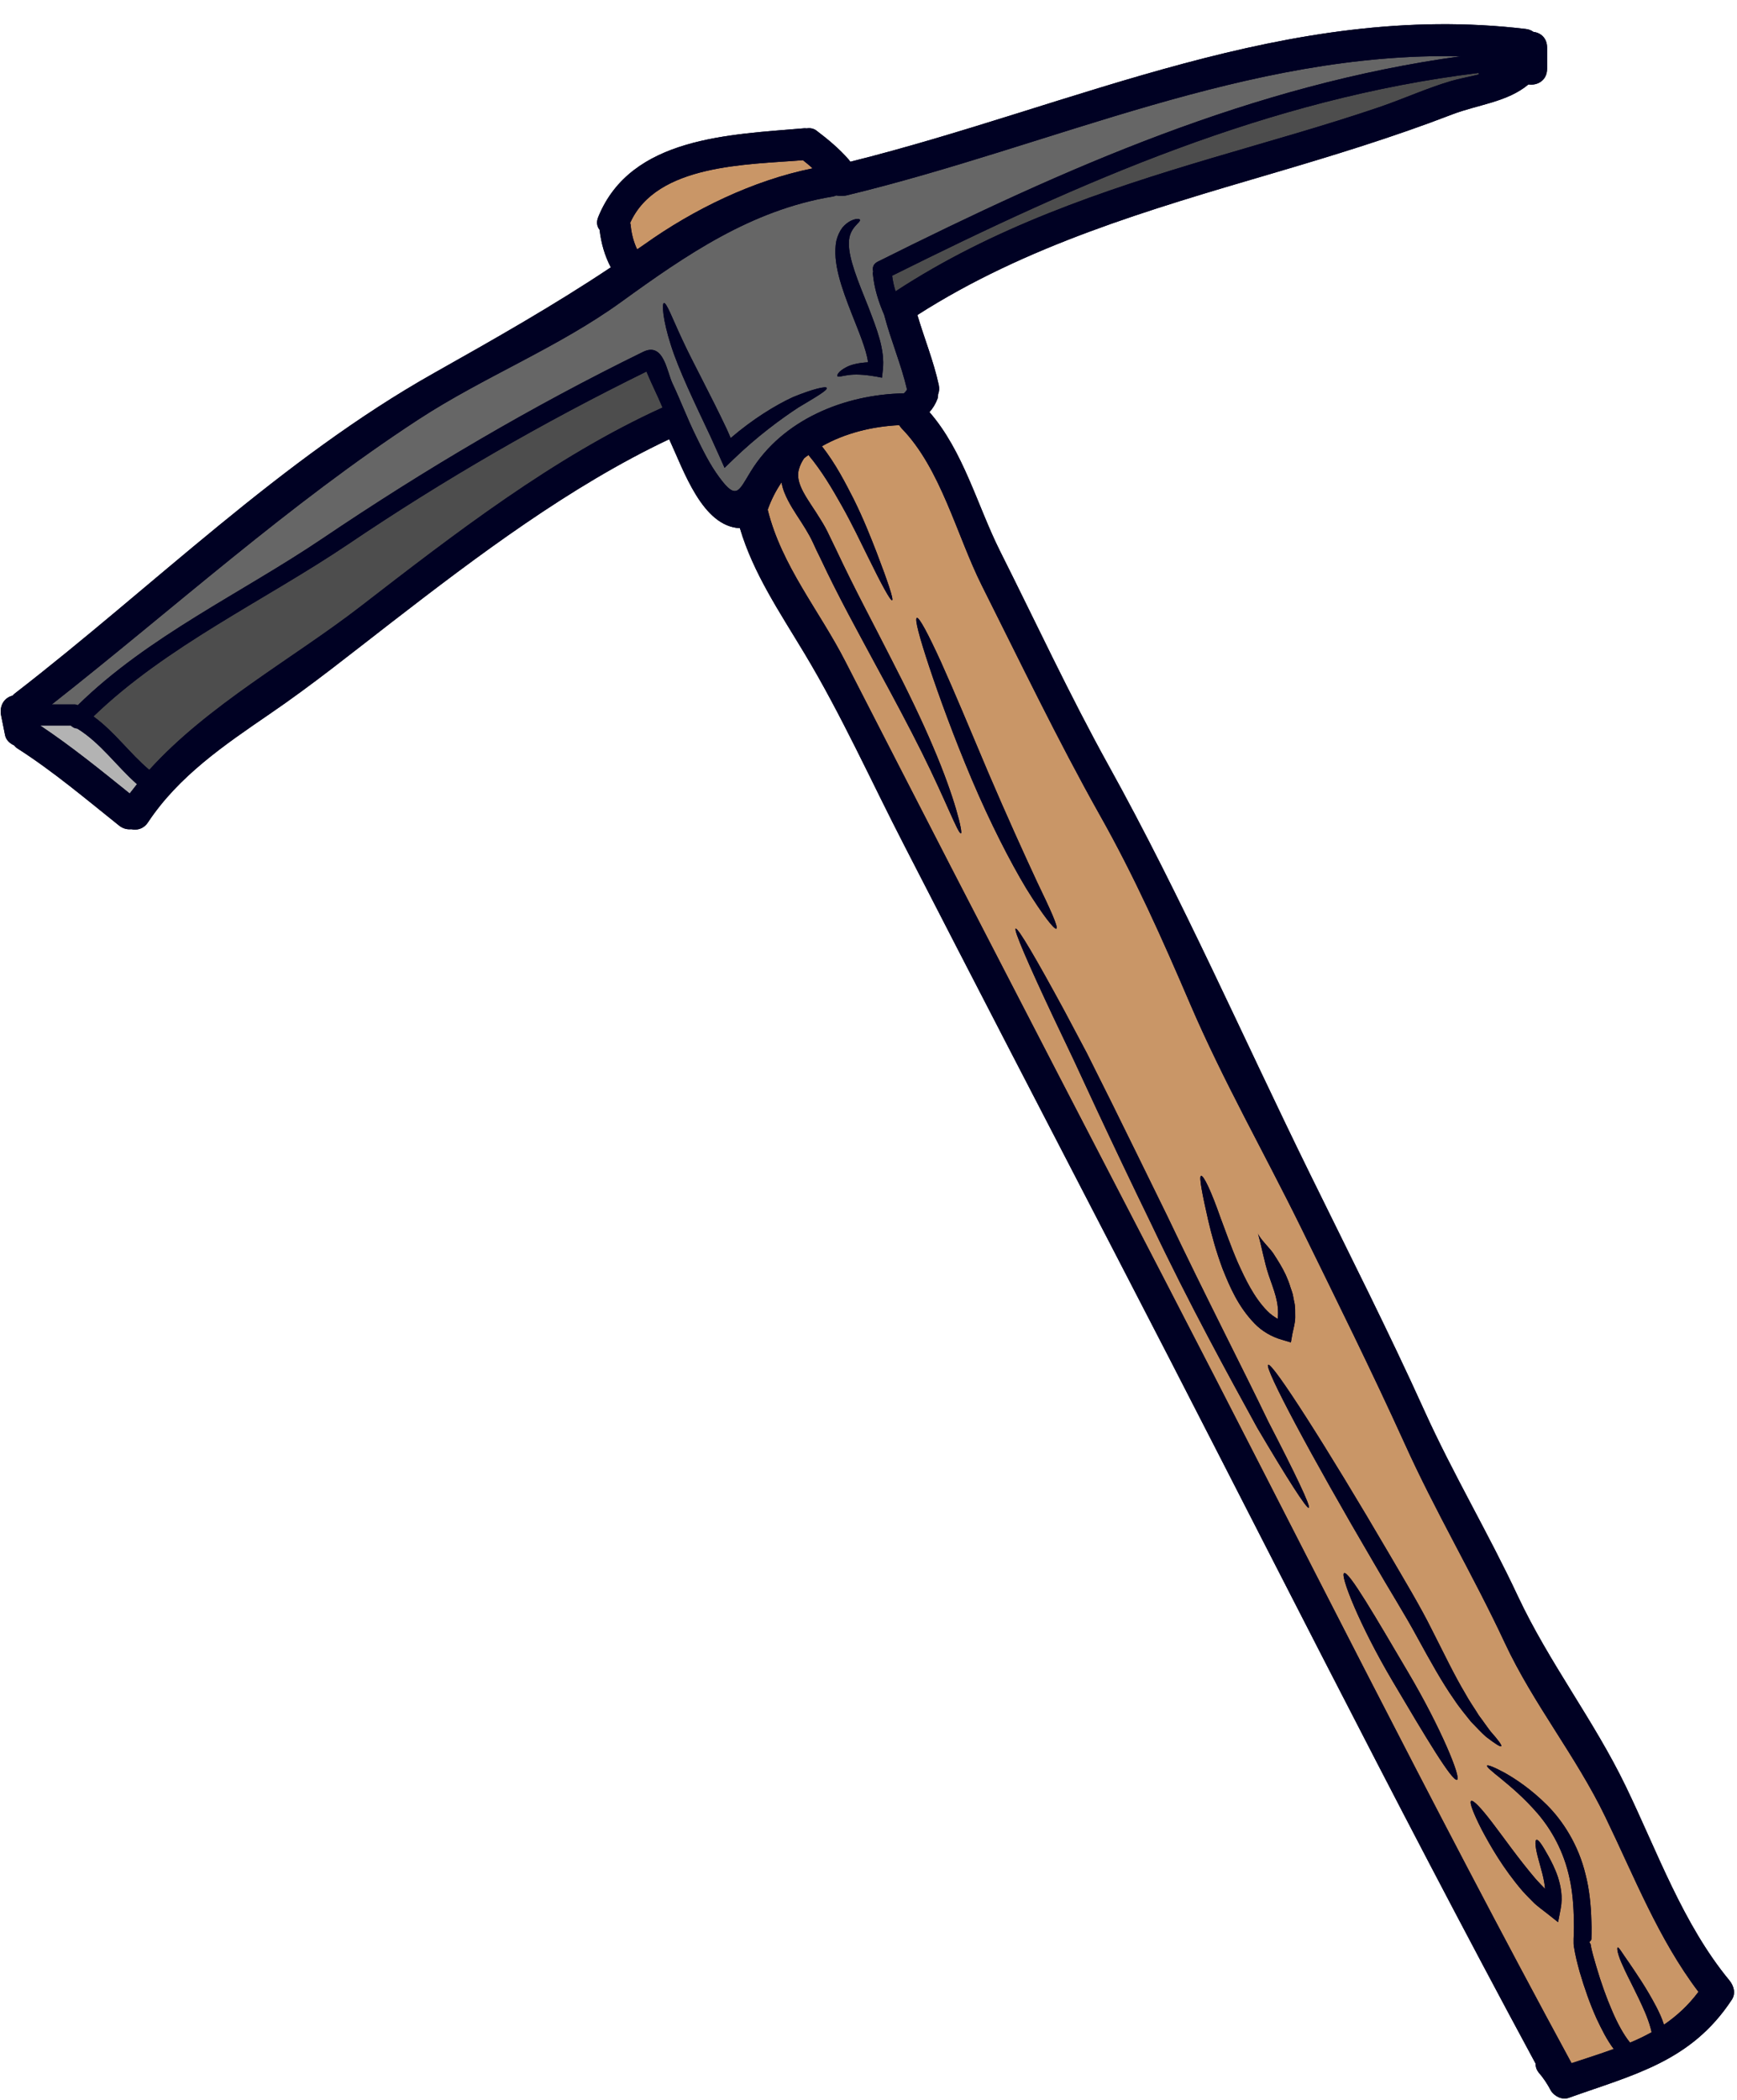 <?xml version="1.0" encoding="UTF-8" standalone="no"?><svg xmlns="http://www.w3.org/2000/svg" xmlns:xlink="http://www.w3.org/1999/xlink" fill="#000123" height="121.5" preserveAspectRatio="xMidYMid meet" version="1" viewBox="14.0 2.6 100.5 121.5" width="100.5" zoomAndPan="magnify"><g><g id="change1_1"><path d="M 14.293 45.129 C 14.348 45.402 14.559 45.605 14.809 45.715 C 14.863 45.781 14.93 45.852 15.023 45.906 C 17.094 47.234 18.969 48.824 20.891 50.359 C 21.117 50.539 21.359 50.594 21.594 50.57 C 21.938 50.645 22.316 50.547 22.562 50.172 C 24.344 47.488 26.977 45.703 29.598 43.906 C 32.039 42.242 34.324 40.402 36.664 38.594 C 41.637 34.75 46.984 30.719 52.719 28.008 C 53.574 29.855 54.637 33.047 56.809 33.156 C 57.582 35.77 59.141 38.059 60.535 40.383 C 62.688 43.957 64.422 47.832 66.336 51.539 C 70.41 59.469 74.512 67.383 78.617 75.301 C 86.684 90.848 94.516 106.559 102.844 121.973 C 102.84 122.137 102.887 122.316 103.023 122.492 C 103.301 122.812 103.531 123.16 103.727 123.535 C 103.93 123.871 104.379 124.098 104.77 123.957 C 108.531 122.613 111.848 121.867 114.203 118.277 C 114.441 117.906 114.312 117.473 114.055 117.16 C 111.363 113.898 109.887 109.707 108.062 105.934 C 106.223 102.121 103.629 98.793 101.816 94.926 C 100.117 91.297 98.07 87.871 96.414 84.211 C 94.328 79.598 92.031 75.074 89.801 70.527 C 85.906 62.602 82.406 54.574 78.121 46.848 C 75.883 42.805 73.93 38.602 71.855 34.469 C 70.539 31.836 69.742 28.695 67.777 26.441 C 67.973 26.219 68.125 25.977 68.242 25.668 C 68.273 25.582 68.277 25.496 68.277 25.41 C 68.34 25.254 68.355 25.074 68.316 24.871 C 68.016 23.492 67.48 22.18 67.078 20.824 C 73.348 16.812 80.473 14.727 87.574 12.645 C 91.09 11.609 94.59 10.543 98.012 9.223 C 99.512 8.648 101.215 8.508 102.434 7.484 C 102.941 7.562 103.512 7.262 103.512 6.578 C 103.512 5.965 103.512 5.965 103.512 5.352 C 103.512 4.793 103.133 4.492 102.723 4.445 C 102.602 4.359 102.461 4.297 102.285 4.277 C 88.535 2.629 76.211 8.711 63.199 11.957 C 63.164 11.91 63.137 11.867 63.098 11.824 C 62.547 11.191 61.898 10.656 61.23 10.148 C 61.066 10.027 60.867 9.996 60.672 10.027 C 60.621 10.02 60.582 10.02 60.535 10.02 C 56.266 10.391 50.504 10.504 48.617 15.145 C 48.488 15.449 48.543 15.711 48.691 15.895 C 48.781 16.664 48.984 17.387 49.34 18.066 C 46.02 20.281 42.629 22.199 39.105 24.184 C 30.262 29.16 22.855 36.539 14.871 42.707 C 14.816 42.75 14.766 42.797 14.73 42.84 C 14.719 42.848 14.711 42.848 14.707 42.848 C 14.195 42.988 13.965 43.484 14.062 43.977 C 14.141 44.359 14.215 44.742 14.293 45.129" fill="inherit"/></g><g id="change2_1"><path d="M 60.195 26.172 C 61.234 25.551 61.887 25.172 61.836 25.043 C 61.801 24.926 61.047 25.094 59.875 25.574 C 58.863 26.043 57.57 26.832 56.277 27.941 C 56.203 27.77 56.133 27.605 56.051 27.426 C 55.078 25.367 54.102 23.598 53.488 22.273 C 52.883 20.98 52.562 20.086 52.41 20.133 C 52.293 20.176 52.344 21.086 52.809 22.543 C 53.262 23.984 54.164 25.848 55.113 27.863 C 55.285 28.25 55.457 28.621 55.621 28.988 L 55.922 29.664 L 56.445 29.16 C 57.824 27.832 59.176 26.84 60.195 26.172 Z M 65.078 24.008 C 65.215 22.816 64.719 21.617 64.246 20.371 C 63.652 18.883 63.086 17.547 63.117 16.641 C 63.117 15.746 63.84 15.465 63.75 15.309 C 63.73 15.254 63.539 15.227 63.234 15.371 C 63.082 15.445 62.902 15.574 62.738 15.77 C 62.586 15.973 62.457 16.242 62.387 16.543 C 62.156 17.785 62.699 19.262 63.281 20.754 C 63.695 21.809 64.117 22.793 64.227 23.559 C 63.699 23.586 63.238 23.688 62.941 23.855 C 62.523 24.078 62.426 24.281 62.449 24.352 C 62.484 24.438 62.742 24.34 63.086 24.297 C 63.453 24.246 63.965 24.258 64.633 24.375 L 65.031 24.449 Z M 63 13.898 C 74.902 11.027 86.188 5.586 98.523 5.855 C 86.48 7.504 75.668 12.301 64.777 17.742 C 64.52 17.871 64.465 18.098 64.52 18.309 C 64.508 18.352 64.496 18.395 64.504 18.453 C 64.582 19.27 64.828 20.059 65.156 20.812 C 65.164 20.824 65.156 20.832 65.164 20.84 C 65.543 22.289 66.141 23.676 66.48 25.137 C 66.477 25.141 66.469 25.152 66.457 25.18 C 66.457 25.164 66.367 25.27 66.414 25.246 C 66.379 25.281 66.336 25.32 66.297 25.355 C 62.871 25.418 59.285 26.863 57.434 29.879 C 57.086 30.449 56.879 30.863 56.641 30.977 C 56.395 31.086 56.117 30.891 55.629 30.227 C 55.07 29.48 54.652 28.617 54.242 27.777 C 53.758 26.789 53.379 25.773 52.902 24.766 C 52.578 24.078 52.398 22.379 51.215 22.953 C 44.75 26.117 38.621 29.73 32.652 33.758 C 27.957 36.926 22.57 39.402 18.5 43.398 C 18.445 43.367 18.391 43.352 18.32 43.352 C 17.988 43.352 17.488 43.352 16.996 43.352 C 24.039 37.816 30.703 31.766 38.215 26.863 C 42.012 24.387 46.277 22.719 49.953 20.059 C 53.711 17.34 57.461 14.758 62.156 13.973 C 62.242 13.961 62.316 13.938 62.383 13.906 C 62.449 13.918 62.523 13.93 62.602 13.93 C 62.645 13.93 62.684 13.926 62.719 13.926 C 62.809 13.926 62.902 13.926 63 13.898" fill="#666666"/></g><g id="change3_1"><path d="M 21.926 47.965 C 21.785 48.145 21.645 48.32 21.504 48.504 C 19.816 47.145 18.133 45.777 16.328 44.574 C 16.828 44.574 17.621 44.574 18.102 44.574 C 18.199 44.672 18.332 44.742 18.469 44.746 C 19.824 45.582 20.742 46.922 21.926 47.965" fill="#b3b3b3"/></g><g id="change4_1"><path d="M 99.543 6.82 C 99.547 6.852 99.559 6.879 99.574 6.906 C 99.004 7.047 98.418 7.152 97.977 7.281 C 96.574 7.691 95.195 8.324 93.805 8.797 C 90.629 9.879 87.387 10.773 84.164 11.73 C 77.766 13.625 71.426 15.777 65.816 19.453 C 65.723 19.16 65.656 18.859 65.617 18.551 C 76.539 13.109 87.395 8.305 99.543 6.82" fill="#4d4d4d"/></g><g id="change4_2"><path d="M 51.41 24.109 C 51.695 24.809 52.047 25.484 52.332 26.176 C 46.047 29.031 40.277 33.496 34.855 37.688 C 30.953 40.703 26.035 43.383 22.637 47.137 C 21.496 46.176 20.625 44.926 19.406 44.047 C 23.621 39.973 29.316 37.336 34.152 34.078 C 39.68 30.344 45.41 27.039 51.395 24.098 C 51.398 24.105 51.406 24.109 51.41 24.109" fill="#4d4d4d"/></g><g id="change5_1"><path d="M 60.457 11.867 C 60.648 12.02 60.84 12.172 61.016 12.34 C 57.57 13.035 54.125 14.715 51.301 16.727 C 51.152 16.828 51.012 16.93 50.863 17.027 C 50.668 16.609 50.547 16.168 50.496 15.695 C 50.492 15.621 50.48 15.555 50.461 15.492 C 51.992 12.078 57.281 12.129 60.457 11.867" fill="#c99667"/></g><g id="change5_2"><path d="M 75.117 56.324 C 75.246 56.25 74.781 55.234 74.008 53.629 C 73.262 52.027 72.25 49.797 71.184 47.305 C 70.129 44.801 69.18 42.527 68.445 40.898 C 67.703 39.273 67.18 38.293 67.047 38.344 C 66.91 38.398 67.199 39.469 67.762 41.168 C 68.328 42.867 69.168 45.188 70.234 47.707 C 71.305 50.227 72.441 52.438 73.371 53.988 C 74.316 55.516 75 56.387 75.117 56.324 Z M 88.938 78.812 C 88.934 78.5 88.953 78.188 88.879 77.906 C 88.852 77.758 88.824 77.617 88.797 77.477 C 88.762 77.34 88.711 77.211 88.668 77.082 C 88.594 76.828 88.496 76.586 88.395 76.359 C 88.184 75.906 87.934 75.516 87.664 75.098 C 87.473 74.809 86.859 74.234 86.781 73.945 C 87.008 74.75 87.145 75.582 87.402 76.359 C 87.688 77.211 88.035 77.953 87.926 78.898 C 87.715 78.773 87.504 78.629 87.316 78.434 C 86.547 77.648 86.047 76.586 85.621 75.645 C 85.207 74.688 84.895 73.781 84.609 73.027 C 84.074 71.5 83.633 70.57 83.488 70.625 C 83.367 70.672 83.551 71.648 83.914 73.234 C 84.102 74.031 84.355 74.977 84.738 76.004 C 85.145 77.016 85.621 78.168 86.59 79.168 C 87.008 79.602 87.57 79.934 88.172 80.105 L 88.688 80.258 L 88.773 79.773 C 88.836 79.449 88.938 79.129 88.938 78.812 Z M 89.723 89.824 C 89.852 89.758 88.934 87.84 87.383 84.844 C 85.91 81.777 83.762 77.621 81.535 72.941 C 80.395 70.609 79.305 68.395 78.309 66.375 C 77.809 65.371 77.332 64.414 76.883 63.52 C 76.41 62.637 75.977 61.816 75.578 61.062 C 73.961 58.078 72.895 56.258 72.766 56.324 C 72.641 56.387 73.477 58.324 74.922 61.395 C 75.289 62.164 75.688 63.004 76.117 63.906 C 76.539 64.812 76.988 65.781 77.461 66.801 C 78.41 68.828 79.469 71.059 80.602 73.387 C 82.828 78.078 85.102 82.207 86.738 85.191 C 88.473 88.133 89.602 89.895 89.723 89.824 Z M 98.305 105.559 C 98.547 105.449 97.383 102.574 95.465 99.332 C 93.574 96.125 92.031 93.461 91.766 93.605 C 91.531 93.73 92.633 96.574 94.57 99.852 C 96.484 103.09 98.027 105.68 98.305 105.559 Z M 100.859 103.617 C 100.906 103.566 100.688 103.266 100.254 102.777 C 100.051 102.52 99.836 102.195 99.566 101.84 C 99.328 101.445 99.02 101.023 98.746 100.516 C 98.156 99.527 97.555 98.277 96.852 96.891 C 96.156 95.488 95.266 94.023 94.367 92.48 C 90.754 86.301 87.621 81.41 87.375 81.551 C 87.125 81.699 89.855 86.824 93.48 93 C 94.375 94.559 95.281 95.984 96.012 97.34 C 96.754 98.695 97.441 99.934 98.125 100.906 C 98.457 101.41 98.812 101.82 99.105 102.195 C 99.445 102.543 99.727 102.852 99.977 103.07 C 100.496 103.469 100.812 103.672 100.859 103.617 Z M 104.297 113.023 C 104.434 112.324 104.297 111.699 104.141 111.195 C 103.973 110.695 103.766 110.301 103.594 109.984 C 103.242 109.352 103.012 108.996 102.898 109.035 C 102.789 109.062 102.832 109.52 103.027 110.211 C 103.145 110.668 103.344 111.258 103.395 111.871 C 103.219 111.688 103.035 111.504 102.855 111.301 C 101.836 110.105 101 108.898 100.352 108.055 C 99.703 107.203 99.242 106.711 99.117 106.785 C 99.004 106.859 99.242 107.488 99.73 108.445 C 100.234 109.395 100.977 110.695 102.078 111.98 C 102.305 112.238 102.551 112.473 102.777 112.707 C 103.023 112.926 103.293 113.121 103.535 113.312 L 104.148 113.797 Z M 112.27 117.828 C 111.672 118.625 111.004 119.23 110.273 119.73 C 110.27 119.711 110.262 119.691 110.254 119.672 C 110.141 119.316 109.992 119.012 109.844 118.719 C 109.242 117.566 108.648 116.73 108.258 116.148 C 107.848 115.574 107.668 115.242 107.602 115.262 C 107.527 115.277 107.602 115.703 107.906 116.344 C 108.188 116.996 108.699 117.895 109.184 119.023 C 109.301 119.305 109.414 119.605 109.496 119.906 C 109.52 119.992 109.543 120.078 109.559 120.164 C 109.156 120.391 108.742 120.586 108.312 120.766 C 107.922 120.285 107.582 119.637 107.289 118.961 C 106.938 118.152 106.629 117.281 106.363 116.375 C 106.238 115.941 106.086 115.453 106.031 115.078 C 106.027 115.051 105.965 114.992 105.965 114.938 L 106.02 114.887 L 106.074 114.801 L 106.082 114.445 C 106.086 114.207 106.086 113.973 106.074 113.734 C 106.051 112.805 105.957 111.891 105.738 111.043 C 105.328 109.328 104.426 107.941 103.508 107.023 C 102.574 106.094 101.699 105.52 101.074 105.164 C 100.449 104.824 100.074 104.684 100.039 104.742 C 100 104.805 100.301 105.062 100.855 105.504 C 101.387 105.945 102.172 106.59 102.969 107.516 C 103.758 108.438 104.48 109.695 104.812 111.258 C 104.984 112.031 105.051 112.875 105.062 113.758 C 105.07 113.973 105.07 114.199 105.059 114.426 L 105.047 114.766 L 105.047 114.984 C 105.047 115.039 105.047 115.094 105.059 115.18 C 105.145 115.738 105.262 116.172 105.395 116.664 C 105.672 117.609 105.988 118.516 106.375 119.375 C 106.664 119.984 106.957 120.586 107.367 121.133 C 106.586 121.418 105.762 121.68 104.922 121.957 C 104.922 121.957 104.922 121.953 104.922 121.945 C 96.789 106.957 89.176 91.672 81.328 76.531 C 77.219 68.613 73.121 60.703 69.031 52.777 C 66.984 48.805 64.945 44.828 62.902 40.848 C 61.402 37.918 59.219 35.328 58.418 32.086 C 58.625 31.504 58.895 30.977 59.219 30.504 C 59.227 30.516 59.227 30.535 59.227 30.547 C 59.293 30.922 59.441 31.25 59.594 31.551 C 59.91 32.16 60.285 32.66 60.605 33.195 C 60.77 33.469 60.898 33.691 61.039 33.996 C 61.168 34.293 61.32 34.594 61.465 34.891 C 62.523 37.148 63.668 39.207 64.68 41.09 C 65.703 42.965 66.605 44.66 67.324 46.102 C 68.75 48.965 69.441 50.871 69.602 50.809 C 69.707 50.766 69.277 48.812 67.984 45.797 C 67.348 44.293 66.508 42.547 65.527 40.648 C 64.559 38.734 63.441 36.664 62.402 34.449 C 62.254 34.152 62.113 33.855 61.977 33.57 C 61.844 33.273 61.652 32.93 61.48 32.66 C 61.137 32.09 60.754 31.578 60.488 31.082 C 60.219 30.582 60.094 30.137 60.238 29.703 C 60.293 29.504 60.398 29.301 60.523 29.113 C 60.605 29.043 60.691 28.984 60.777 28.922 C 61.566 29.867 62.168 30.906 62.695 31.84 C 63.309 32.93 63.785 33.941 64.195 34.766 C 65.004 36.418 65.52 37.367 65.617 37.324 C 65.711 37.281 65.371 36.258 64.711 34.535 C 64.375 33.672 63.965 32.629 63.395 31.477 C 62.902 30.516 62.363 29.449 61.555 28.414 C 62.887 27.66 64.453 27.27 66.027 27.195 C 66.066 27.254 66.109 27.316 66.164 27.379 C 68.426 29.695 69.352 33.555 70.789 36.438 C 73.023 40.887 75.18 45.379 77.617 49.723 C 79.648 53.32 81.238 56.895 82.863 60.684 C 84.754 65.094 87.172 69.336 89.289 73.645 C 91.316 77.781 93.363 81.906 95.266 86.098 C 97.039 90.035 99.242 93.73 101.066 97.641 C 102.723 101.188 105.188 104.191 106.883 107.711 C 108.551 111.152 109.953 114.77 112.27 117.828" fill="#c99667"/></g><g id="change1_2"><path d="M 21.504 48.504 C 21.645 48.32 21.785 48.145 21.926 47.965 C 20.742 46.922 19.824 45.582 18.469 44.746 C 18.332 44.742 18.199 44.672 18.102 44.574 C 17.621 44.574 16.828 44.574 16.328 44.574 C 18.133 45.777 19.816 47.145 21.504 48.504 Z M 52.332 26.176 C 52.047 25.484 51.695 24.809 51.41 24.109 C 51.406 24.109 51.398 24.105 51.395 24.098 C 45.41 27.039 39.68 30.344 34.152 34.078 C 29.316 37.336 23.621 39.973 19.406 44.047 C 20.625 44.926 21.496 46.176 22.637 47.137 C 26.035 43.383 30.953 40.703 34.855 37.688 C 40.277 33.496 46.047 29.031 52.332 26.176 Z M 61.016 12.34 C 60.84 12.172 60.648 12.02 60.457 11.867 C 57.281 12.129 51.992 12.078 50.461 15.492 C 50.48 15.555 50.492 15.621 50.496 15.695 C 50.547 16.168 50.668 16.609 50.863 17.027 C 51.012 16.93 51.152 16.828 51.301 16.727 C 54.125 14.715 57.57 13.035 61.016 12.34 Z M 99.574 6.906 C 99.559 6.879 99.547 6.852 99.543 6.82 C 87.395 8.305 76.539 13.109 65.617 18.551 C 65.656 18.859 65.723 19.16 65.816 19.453 C 71.426 15.777 77.766 13.625 84.164 11.73 C 87.387 10.773 90.629 9.879 93.805 8.797 C 95.195 8.324 96.574 7.691 97.977 7.281 C 98.418 7.152 99.004 7.047 99.574 6.906 Z M 110.273 119.73 C 111.004 119.23 111.672 118.625 112.27 117.828 C 109.953 114.77 108.551 111.152 106.883 107.711 C 105.188 104.191 102.723 101.188 101.066 97.641 C 99.242 93.73 97.039 90.035 95.266 86.098 C 93.363 81.906 91.316 77.781 89.289 73.645 C 87.172 69.336 84.754 65.094 82.863 60.684 C 81.238 56.895 79.648 53.32 77.617 49.723 C 75.18 45.379 73.023 40.887 70.789 36.438 C 69.352 33.555 68.426 29.695 66.164 27.379 C 66.109 27.316 66.066 27.254 66.027 27.195 C 64.453 27.27 62.887 27.66 61.555 28.414 C 62.363 29.449 62.902 30.516 63.395 31.477 C 63.965 32.629 64.375 33.672 64.711 34.535 C 65.371 36.258 65.711 37.281 65.617 37.324 C 65.52 37.367 65.004 36.418 64.195 34.766 C 63.785 33.941 63.309 32.93 62.695 31.84 C 62.168 30.906 61.566 29.867 60.777 28.922 C 60.691 28.984 60.605 29.043 60.523 29.113 C 60.398 29.301 60.293 29.504 60.238 29.703 C 60.094 30.137 60.219 30.582 60.488 31.082 C 60.754 31.578 61.137 32.09 61.48 32.66 C 61.652 32.93 61.844 33.273 61.977 33.57 C 62.113 33.855 62.254 34.152 62.402 34.449 C 63.441 36.664 64.559 38.734 65.527 40.648 C 66.508 42.547 67.348 44.293 67.984 45.797 C 69.277 48.812 69.707 50.766 69.602 50.809 C 69.441 50.871 68.75 48.965 67.324 46.102 C 66.605 44.66 65.703 42.965 64.68 41.09 C 63.668 39.207 62.523 37.148 61.465 34.891 C 61.32 34.594 61.168 34.293 61.039 33.996 C 60.898 33.691 60.77 33.469 60.605 33.195 C 60.285 32.66 59.91 32.16 59.594 31.551 C 59.441 31.25 59.293 30.922 59.227 30.547 C 59.227 30.535 59.227 30.516 59.219 30.504 C 58.895 30.977 58.625 31.504 58.418 32.086 C 59.219 35.328 61.402 37.918 62.902 40.848 C 64.945 44.828 66.984 48.805 69.031 52.777 C 73.121 60.703 77.219 68.613 81.328 76.531 C 89.176 91.672 96.789 106.957 104.922 121.945 C 104.922 121.953 104.922 121.957 104.922 121.957 C 105.762 121.68 106.586 121.418 107.367 121.133 C 106.957 120.586 106.664 119.984 106.375 119.375 C 105.988 118.516 105.672 117.609 105.395 116.664 C 105.262 116.172 105.145 115.738 105.059 115.18 C 105.047 115.094 105.047 115.039 105.047 114.984 L 105.047 114.766 L 105.059 114.426 C 105.07 114.199 105.07 113.973 105.062 113.758 C 105.051 112.875 104.984 112.031 104.812 111.258 C 104.48 109.695 103.758 108.438 102.969 107.516 C 102.172 106.59 101.387 105.945 100.855 105.504 C 100.301 105.062 100 104.805 100.039 104.742 C 100.074 104.684 100.449 104.824 101.074 105.164 C 101.699 105.52 102.574 106.094 103.508 107.023 C 104.426 107.941 105.328 109.328 105.738 111.043 C 105.957 111.891 106.051 112.805 106.074 113.734 C 106.086 113.973 106.086 114.207 106.082 114.445 L 106.074 114.801 L 106.02 114.887 L 105.965 114.938 C 105.965 114.992 106.027 115.051 106.031 115.078 C 106.086 115.453 106.238 115.941 106.363 116.375 C 106.629 117.281 106.938 118.152 107.289 118.961 C 107.582 119.637 107.922 120.285 108.312 120.766 C 108.742 120.586 109.156 120.391 109.559 120.164 C 109.543 120.078 109.52 119.992 109.496 119.906 C 109.414 119.605 109.301 119.305 109.184 119.023 C 108.699 117.895 108.188 116.996 107.906 116.344 C 107.602 115.703 107.527 115.277 107.602 115.262 C 107.668 115.242 107.848 115.574 108.258 116.148 C 108.648 116.73 109.242 117.566 109.844 118.719 C 109.992 119.012 110.141 119.316 110.254 119.672 C 110.262 119.691 110.27 119.711 110.273 119.73 Z M 114.055 117.16 C 114.312 117.473 114.441 117.906 114.203 118.277 C 111.848 121.867 108.531 122.613 104.77 123.957 C 104.379 124.098 103.93 123.871 103.727 123.535 C 103.531 123.16 103.301 122.812 103.023 122.492 C 102.887 122.316 102.84 122.137 102.844 121.973 C 94.516 106.559 86.684 90.848 78.617 75.301 C 74.512 67.383 70.41 59.469 66.336 51.539 C 64.422 47.832 62.688 43.957 60.535 40.383 C 59.141 38.059 57.582 35.77 56.809 33.156 C 54.637 33.047 53.574 29.855 52.719 28.008 C 46.984 30.719 41.637 34.75 36.664 38.594 C 34.324 40.402 32.039 42.242 29.598 43.906 C 26.977 45.703 24.344 47.488 22.562 50.172 C 22.316 50.547 21.938 50.645 21.594 50.57 C 21.359 50.594 21.117 50.539 20.891 50.359 C 18.969 48.824 17.094 47.234 15.023 45.906 C 14.93 45.852 14.863 45.781 14.809 45.715 C 14.559 45.605 14.348 45.402 14.293 45.129 C 14.215 44.742 14.141 44.359 14.062 43.977 C 13.965 43.484 14.195 42.988 14.707 42.848 C 14.711 42.848 14.719 42.848 14.73 42.84 C 14.766 42.797 14.816 42.75 14.871 42.707 C 22.855 36.539 30.262 29.16 39.105 24.184 C 42.629 22.199 46.02 20.281 49.34 18.066 C 48.984 17.387 48.781 16.664 48.691 15.895 C 48.543 15.711 48.488 15.449 48.617 15.145 C 50.504 10.504 56.266 10.391 60.535 10.02 C 60.582 10.02 60.621 10.02 60.672 10.027 C 60.867 9.996 61.066 10.027 61.23 10.148 C 61.898 10.656 62.547 11.191 63.098 11.824 C 63.137 11.867 63.164 11.91 63.199 11.957 C 76.211 8.711 88.535 2.629 102.285 4.277 C 102.461 4.297 102.602 4.359 102.723 4.445 C 103.133 4.492 103.512 4.793 103.512 5.352 C 103.512 5.965 103.512 5.965 103.512 6.578 C 103.512 7.262 102.941 7.562 102.434 7.484 C 101.215 8.508 99.512 8.648 98.012 9.223 C 94.59 10.543 91.09 11.609 87.57 12.645 C 80.473 14.727 73.348 16.812 67.078 20.824 C 67.48 22.18 68.016 23.492 68.316 24.871 C 68.355 25.074 68.34 25.254 68.277 25.41 C 68.277 25.496 68.273 25.582 68.242 25.668 C 68.125 25.977 67.973 26.219 67.777 26.441 C 69.742 28.695 70.539 31.836 71.855 34.469 C 73.93 38.602 75.883 42.805 78.121 46.848 C 82.406 54.574 85.906 62.602 89.801 70.527 C 92.031 75.074 94.328 79.598 96.414 84.211 C 98.07 87.871 100.117 91.297 101.816 94.926 C 103.629 98.793 106.223 102.121 108.062 105.934 C 109.887 109.707 111.363 113.898 114.055 117.16 Z M 66.457 25.18 C 66.469 25.152 66.477 25.141 66.48 25.137 C 66.141 23.676 65.543 22.289 65.164 20.84 C 65.156 20.832 65.164 20.824 65.156 20.812 C 64.828 20.059 64.582 19.27 64.504 18.453 C 64.496 18.395 64.508 18.352 64.52 18.309 C 64.465 18.098 64.52 17.871 64.777 17.742 C 75.668 12.301 86.48 7.504 98.523 5.855 C 86.188 5.586 74.902 11.027 63 13.898 C 62.902 13.926 62.809 13.926 62.719 13.926 C 62.684 13.926 62.645 13.93 62.602 13.93 C 62.523 13.93 62.449 13.918 62.383 13.906 C 62.316 13.938 62.242 13.961 62.156 13.973 C 57.461 14.758 53.711 17.34 49.953 20.059 C 46.277 22.719 42.012 24.387 38.215 26.863 C 30.703 31.766 24.039 37.816 16.996 43.352 C 17.488 43.352 17.988 43.352 18.32 43.352 C 18.391 43.352 18.445 43.367 18.5 43.398 C 22.57 39.402 27.957 36.926 32.652 33.758 C 38.621 29.73 44.75 26.117 51.215 22.953 C 52.398 22.379 52.578 24.078 52.902 24.766 C 53.379 25.773 53.758 26.789 54.242 27.777 C 54.652 28.617 55.07 29.48 55.629 30.227 C 56.117 30.891 56.395 31.086 56.641 30.977 C 56.879 30.863 57.086 30.449 57.434 29.879 C 59.285 26.863 62.871 25.418 66.297 25.355 C 66.336 25.32 66.379 25.281 66.414 25.246 C 66.367 25.27 66.457 25.164 66.457 25.18" fill="inherit"/></g><g id="change1_3"><path d="M 104.141 111.195 C 104.297 111.699 104.434 112.324 104.297 113.023 L 104.148 113.797 L 103.535 113.312 C 103.293 113.121 103.023 112.926 102.777 112.707 C 102.551 112.473 102.305 112.238 102.078 111.98 C 100.977 110.695 100.234 109.395 99.73 108.445 C 99.242 107.488 99.004 106.859 99.117 106.785 C 99.242 106.711 99.703 107.203 100.352 108.055 C 101 108.898 101.836 110.105 102.855 111.301 C 103.035 111.504 103.219 111.688 103.395 111.871 C 103.344 111.258 103.145 110.668 103.027 110.211 C 102.832 109.52 102.789 109.062 102.898 109.035 C 103.012 108.996 103.242 109.352 103.594 109.984 C 103.766 110.301 103.973 110.695 104.141 111.195" fill="inherit"/></g><g id="change1_4"><path d="M 100.254 102.777 C 100.688 103.266 100.906 103.566 100.859 103.617 C 100.812 103.672 100.496 103.469 99.977 103.07 C 99.727 102.852 99.445 102.543 99.105 102.195 C 98.812 101.82 98.457 101.41 98.125 100.906 C 97.441 99.934 96.754 98.695 96.012 97.34 C 95.281 95.984 94.375 94.559 93.48 93 C 89.855 86.824 87.125 81.699 87.375 81.551 C 87.621 81.41 90.754 86.301 94.367 92.48 C 95.266 94.023 96.156 95.488 96.852 96.891 C 97.555 98.277 98.156 99.527 98.746 100.516 C 99.02 101.023 99.328 101.445 99.566 101.84 C 99.836 102.195 100.051 102.52 100.254 102.777" fill="inherit"/></g><g id="change1_5"><path d="M 95.465 99.332 C 97.383 102.574 98.547 105.449 98.305 105.559 C 98.027 105.68 96.484 103.09 94.57 99.852 C 92.633 96.574 91.531 93.73 91.766 93.605 C 92.031 93.461 93.574 96.125 95.465 99.332" fill="inherit"/></g><g id="change1_6"><path d="M 87.383 84.844 C 88.934 87.84 89.852 89.758 89.723 89.824 C 89.602 89.895 88.473 88.133 86.738 85.191 C 85.102 82.207 82.828 78.078 80.602 73.387 C 79.469 71.059 78.41 68.828 77.461 66.801 C 76.988 65.781 76.539 64.812 76.117 63.906 C 75.688 63.004 75.289 62.164 74.922 61.395 C 73.477 58.324 72.641 56.387 72.766 56.324 C 72.895 56.258 73.961 58.078 75.578 61.062 C 75.977 61.816 76.41 62.637 76.883 63.52 C 77.332 64.414 77.809 65.371 78.309 66.375 C 79.305 68.395 80.395 70.609 81.535 72.941 C 83.762 77.621 85.91 81.777 87.383 84.844" fill="inherit"/></g><g id="change1_7"><path d="M 88.879 77.906 C 88.953 78.188 88.934 78.5 88.938 78.812 C 88.938 79.129 88.836 79.449 88.773 79.773 L 88.688 80.258 L 88.172 80.105 C 87.57 79.934 87.008 79.602 86.59 79.168 C 85.621 78.168 85.145 77.016 84.738 76.004 C 84.355 74.977 84.102 74.031 83.914 73.234 C 83.551 71.648 83.367 70.672 83.488 70.625 C 83.633 70.57 84.074 71.5 84.609 73.027 C 84.895 73.781 85.207 74.688 85.621 75.645 C 86.047 76.586 86.547 77.648 87.316 78.434 C 87.504 78.629 87.715 78.773 87.926 78.898 C 88.035 77.953 87.688 77.211 87.402 76.359 C 87.145 75.582 87.008 74.75 86.781 73.945 C 86.859 74.234 87.473 74.809 87.664 75.098 C 87.934 75.516 88.184 75.906 88.395 76.359 C 88.496 76.586 88.594 76.828 88.668 77.082 C 88.711 77.211 88.762 77.34 88.797 77.477 C 88.824 77.617 88.852 77.758 88.879 77.906" fill="inherit"/></g><g id="change1_8"><path d="M 74.008 53.629 C 74.781 55.234 75.246 56.25 75.117 56.324 C 75 56.387 74.316 55.516 73.371 53.988 C 72.441 52.438 71.305 50.227 70.234 47.707 C 69.168 45.188 68.328 42.867 67.762 41.168 C 67.199 39.469 66.91 38.398 67.047 38.344 C 67.18 38.293 67.703 39.273 68.445 40.898 C 69.18 42.527 70.129 44.801 71.184 47.305 C 72.25 49.797 73.262 52.027 74.008 53.629" fill="inherit"/></g><g id="change1_9"><path d="M 64.246 20.371 C 64.719 21.617 65.215 22.816 65.078 24.008 L 65.031 24.449 L 64.633 24.375 C 63.965 24.258 63.453 24.246 63.086 24.297 C 62.742 24.34 62.484 24.438 62.449 24.352 C 62.426 24.281 62.523 24.078 62.941 23.855 C 63.238 23.688 63.699 23.586 64.227 23.559 C 64.117 22.793 63.695 21.809 63.281 20.754 C 62.699 19.262 62.156 17.785 62.387 16.543 C 62.457 16.242 62.586 15.973 62.738 15.77 C 62.902 15.574 63.082 15.445 63.234 15.371 C 63.539 15.227 63.73 15.254 63.75 15.309 C 63.84 15.465 63.117 15.746 63.117 16.641 C 63.086 17.547 63.652 18.883 64.246 20.371" fill="inherit"/></g><g id="change1_10"><path d="M 61.836 25.043 C 61.887 25.172 61.234 25.551 60.195 26.172 C 59.176 26.84 57.824 27.832 56.445 29.16 L 55.922 29.664 L 55.621 28.988 C 55.457 28.621 55.285 28.25 55.113 27.863 C 54.164 25.848 53.262 23.984 52.809 22.543 C 52.344 21.086 52.293 20.176 52.41 20.133 C 52.562 20.086 52.883 20.98 53.488 22.273 C 54.102 23.598 55.078 25.367 56.051 27.426 C 56.133 27.605 56.203 27.77 56.277 27.941 C 57.57 26.832 58.863 26.043 59.875 25.574 C 61.047 25.094 61.801 24.926 61.836 25.043" fill="inherit"/></g></g></svg>